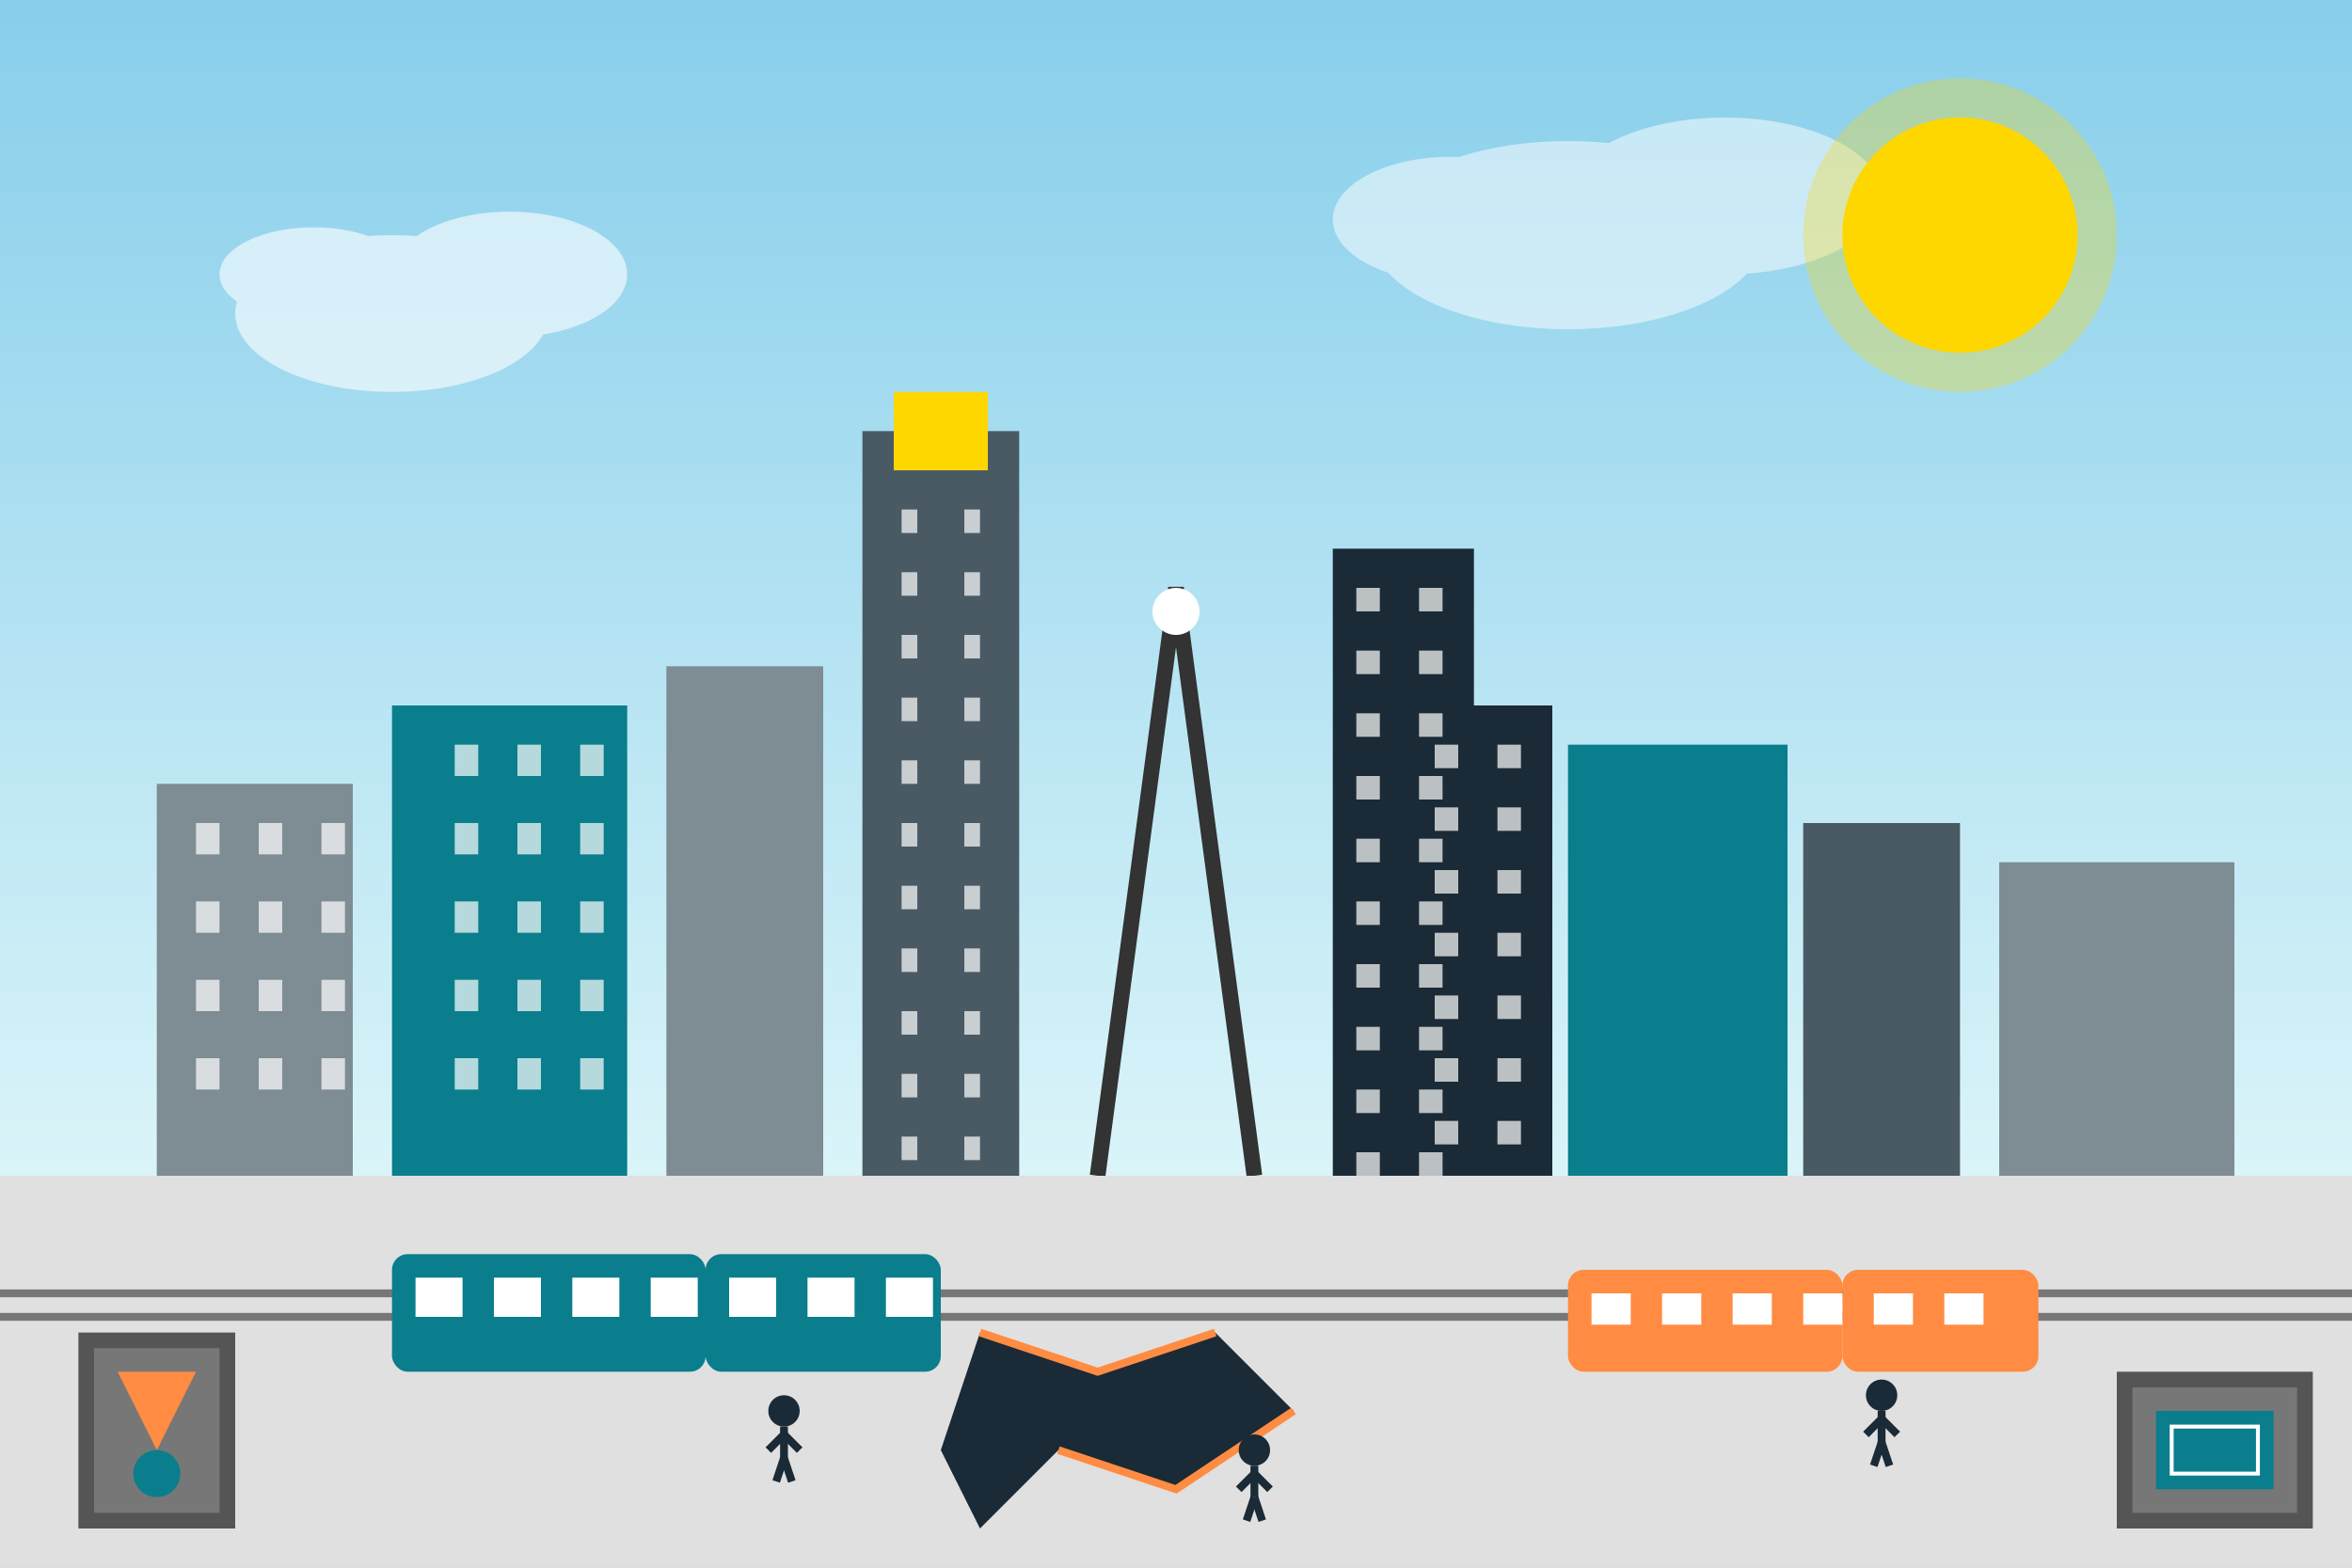 <svg xmlns="http://www.w3.org/2000/svg" viewBox="0 0 300 200" width="300" height="200">
  <rect x="0" y="0" width="300" height="200" fill="#808080" stroke="none"/>
  <!-- Background Sky -->
  <defs>
    <linearGradient id="sky-gradient" x1="0%" y1="0%" x2="0%" y2="80%">
      <stop offset="0%" stop-color="#87CEEB" />
      <stop offset="100%" stop-color="#E0F7FA" />
    </linearGradient>
  </defs>
  <rect width="300" height="200" fill="url(#sky-gradient)" />
  
  <!-- City Skyline -->
  <g transform="translate(0, 50)">
    <!-- Melbourne Skyscrapers -->
    <!-- Eureka Tower -->
    <rect x="110" y="5" width="20" height="95" fill="#4A5A65" />
    <rect x="114" y="0" width="12" height="10" fill="#FFD700" />
    
    <!-- Arts Centre Spire -->
    <path d="M140,100 L150,25 L160,100" fill="none" stroke="#333333" stroke-width="2" />
    <ellipse cx="150" cy="28" rx="3" ry="3" fill="#FFFFFF" />
    
    <!-- Rialto Towers -->
    <rect x="170" y="20" width="18" height="80" fill="#1A2A36" />
    <rect x="180" y="40" width="18" height="60" fill="#1A2A36" />
    
    <!-- Other Buildings -->
    <rect x="20" y="50" width="25" height="50" fill="#7E8C93" />
    <rect x="50" y="40" width="30" height="60" fill="#0A7E8C" />
    <rect x="85" y="35" width="20" height="65" fill="#7E8C93" />
    <rect x="200" y="45" width="28" height="55" fill="#0A7E8C" />
    <rect x="230" y="55" width="20" height="45" fill="#4A5A65" />
    <rect x="255" y="60" width="30" height="40" fill="#7E8C93" />
    
    <!-- Building Windows -->
    <g fill="#FFFFFF" opacity="0.7">
      <!-- Windows for Each Building -->
      <g transform="translate(25, 55)">
        <rect x="0" y="0" width="3" height="4" />
        <rect x="8" y="0" width="3" height="4" />
        <rect x="16" y="0" width="3" height="4" />
        <rect x="0" y="10" width="3" height="4" />
        <rect x="8" y="10" width="3" height="4" />
        <rect x="16" y="10" width="3" height="4" />
        <rect x="0" y="20" width="3" height="4" />
        <rect x="8" y="20" width="3" height="4" />
        <rect x="16" y="20" width="3" height="4" />
        <rect x="0" y="30" width="3" height="4" />
        <rect x="8" y="30" width="3" height="4" />
        <rect x="16" y="30" width="3" height="4" />
      </g>
      
      <g transform="translate(58, 45)">
        <rect x="0" y="0" width="3" height="4" />
        <rect x="8" y="0" width="3" height="4" />
        <rect x="16" y="0" width="3" height="4" />
        <rect x="0" y="10" width="3" height="4" />
        <rect x="8" y="10" width="3" height="4" />
        <rect x="16" y="10" width="3" height="4" />
        <rect x="0" y="20" width="3" height="4" />
        <rect x="8" y="20" width="3" height="4" />
        <rect x="16" y="20" width="3" height="4" />
        <rect x="0" y="30" width="3" height="4" />
        <rect x="8" y="30" width="3" height="4" />
        <rect x="16" y="30" width="3" height="4" />
        <rect x="0" y="40" width="3" height="4" />
        <rect x="8" y="40" width="3" height="4" />
        <rect x="16" y="40" width="3" height="4" />
      </g>
      
      <!-- Windows for Eureka Tower -->
      <g transform="translate(115, 15)">
        <rect x="0" y="0" width="2" height="3" />
        <rect x="8" y="0" width="2" height="3" />
        <rect x="0" y="8" width="2" height="3" />
        <rect x="8" y="8" width="2" height="3" />
        <rect x="0" y="16" width="2" height="3" />
        <rect x="8" y="16" width="2" height="3" />
        <rect x="0" y="24" width="2" height="3" />
        <rect x="8" y="24" width="2" height="3" />
        <rect x="0" y="32" width="2" height="3" />
        <rect x="8" y="32" width="2" height="3" />
        <rect x="0" y="40" width="2" height="3" />
        <rect x="8" y="40" width="2" height="3" />
        <rect x="0" y="48" width="2" height="3" />
        <rect x="8" y="48" width="2" height="3" />
        <rect x="0" y="56" width="2" height="3" />
        <rect x="8" y="56" width="2" height="3" />
        <rect x="0" y="64" width="2" height="3" />
        <rect x="8" y="64" width="2" height="3" />
        <rect x="0" y="72" width="2" height="3" />
        <rect x="8" y="72" width="2" height="3" />
        <rect x="0" y="80" width="2" height="3" />
        <rect x="8" y="80" width="2" height="3" />
      </g>
      
      <!-- Windows for Rialto Towers -->
      <g transform="translate(173, 25)">
        <rect x="0" y="0" width="3" height="3" />
        <rect x="8" y="0" width="3" height="3" />
        <rect x="0" y="8" width="3" height="3" />
        <rect x="8" y="8" width="3" height="3" />
        <rect x="0" y="16" width="3" height="3" />
        <rect x="8" y="16" width="3" height="3" />
        <rect x="0" y="24" width="3" height="3" />
        <rect x="8" y="24" width="3" height="3" />
        <rect x="0" y="32" width="3" height="3" />
        <rect x="8" y="32" width="3" height="3" />
        <rect x="0" y="40" width="3" height="3" />
        <rect x="8" y="40" width="3" height="3" />
        <rect x="0" y="48" width="3" height="3" />
        <rect x="8" y="48" width="3" height="3" />
        <rect x="0" y="56" width="3" height="3" />
        <rect x="8" y="56" width="3" height="3" />
        <rect x="0" y="64" width="3" height="3" />
        <rect x="8" y="64" width="3" height="3" />
        <rect x="0" y="72" width="3" height="3" />
        <rect x="8" y="72" width="3" height="3" />
      </g>
      
      <g transform="translate(183, 45)">
        <rect x="0" y="0" width="3" height="3" />
        <rect x="8" y="0" width="3" height="3" />
        <rect x="0" y="8" width="3" height="3" />
        <rect x="8" y="8" width="3" height="3" />
        <rect x="0" y="16" width="3" height="3" />
        <rect x="8" y="16" width="3" height="3" />
        <rect x="0" y="24" width="3" height="3" />
        <rect x="8" y="24" width="3" height="3" />
        <rect x="0" y="32" width="3" height="3" />
        <rect x="8" y="32" width="3" height="3" />
        <rect x="0" y="40" width="3" height="3" />
        <rect x="8" y="40" width="3" height="3" />
        <rect x="0" y="48" width="3" height="3" />
        <rect x="8" y="48" width="3" height="3" />
      </g>
    </g>
  </g>
  
  <!-- Street Level -->
  <rect x="0" y="150" width="300" height="50" fill="#E0E0E0" />
  
  <!-- Tram Tracks -->
  <line x1="0" y1="165" x2="300" y2="165" stroke="#777777" stroke-width="1" />
  <line x1="0" y1="168" x2="300" y2="168" stroke="#777777" stroke-width="1" />
  
  <!-- Melbourne Trams -->
  <g transform="translate(50, 160)">
    <rect x="0" y="0" width="40" height="15" rx="2" fill="#0A7E8C" />
    <rect x="40" y="0" width="30" height="15" rx="2" fill="#0A7E8C" />
    <rect x="3" y="3" width="6" height="5" fill="#FFFFFF" />
    <rect x="13" y="3" width="6" height="5" fill="#FFFFFF" />
    <rect x="23" y="3" width="6" height="5" fill="#FFFFFF" />
    <rect x="33" y="3" width="6" height="5" fill="#FFFFFF" />
    <rect x="43" y="3" width="6" height="5" fill="#FFFFFF" />
    <rect x="53" y="3" width="6" height="5" fill="#FFFFFF" />
    <rect x="63" y="3" width="6" height="5" fill="#FFFFFF" />
  </g>
  
  <g transform="translate(200, 162)">
    <rect x="0" y="0" width="35" height="13" rx="2" fill="#FF8C42" />
    <rect x="35" y="0" width="25" height="13" rx="2" fill="#FF8C42" />
    <rect x="3" y="3" width="5" height="4" fill="#FFFFFF" />
    <rect x="12" y="3" width="5" height="4" fill="#FFFFFF" />
    <rect x="21" y="3" width="5" height="4" fill="#FFFFFF" />
    <rect x="30" y="3" width="5" height="4" fill="#FFFFFF" />
    <rect x="39" y="3" width="5" height="4" fill="#FFFFFF" />
    <rect x="48" y="3" width="5" height="4" fill="#FFFFFF" />
  </g>
  
  <!-- Street Art / Laneways -->
  <g transform="translate(10, 170)">
    <rect x="0" y="0" width="20" height="25" fill="#555555" />
    <rect x="2" y="2" width="16" height="21" fill="#777777" />
    <path d="M5,5 L15,5 L10,15 Z" fill="#FF8C42" />
    <circle cx="10" cy="18" r="3" fill="#0A7E8C" />
  </g>
  
  <g transform="translate(270, 175)">
    <rect x="0" y="0" width="25" height="20" fill="#555555" />
    <rect x="2" y="2" width="21" height="16" fill="#777777" />
    <rect x="5" y="5" width="15" height="10" fill="#0A7E8C" />
    <path d="M7,7 L18,7 L18,13 L7,13 Z" fill="none" stroke="#FFFFFF" stroke-width="0.5" />
  </g>
  
  <!-- Federation Square Inspired Element -->
  <g transform="translate(125, 170)">
    <path d="M0,0 L15,5 L30,0 L40,10 L25,20 L10,15 L0,25 L-5,15 Z" fill="#1A2A36" />
    <path d="M0,0 L15,5 L30,0" fill="none" stroke="#FF8C42" stroke-width="1" />
    <path d="M40,10 L25,20 L10,15" fill="none" stroke="#FF8C42" stroke-width="1" />
  </g>
  
  <!-- People -->
  <g transform="translate(100, 180)">
    <circle cx="0" cy="0" r="2" fill="#1A2A36" />
    <line x1="0" y1="2" x2="0" y2="6" stroke="#1A2A36" stroke-width="1" />
    <line x1="0" y1="3" x2="-2" y2="5" stroke="#1A2A36" stroke-width="1" />
    <line x1="0" y1="3" x2="2" y2="5" stroke="#1A2A36" stroke-width="1" />
    <line x1="0" y1="6" x2="-1" y2="9" stroke="#1A2A36" stroke-width="1" />
    <line x1="0" y1="6" x2="1" y2="9" stroke="#1A2A36" stroke-width="1" />
  </g>
  
  <g transform="translate(160, 185)">
    <circle cx="0" cy="0" r="2" fill="#1A2A36" />
    <line x1="0" y1="2" x2="0" y2="6" stroke="#1A2A36" stroke-width="1" />
    <line x1="0" y1="3" x2="-2" y2="5" stroke="#1A2A36" stroke-width="1" />
    <line x1="0" y1="3" x2="2" y2="5" stroke="#1A2A36" stroke-width="1" />
    <line x1="0" y1="6" x2="-1" y2="9" stroke="#1A2A36" stroke-width="1" />
    <line x1="0" y1="6" x2="1" y2="9" stroke="#1A2A36" stroke-width="1" />
  </g>
  
  <g transform="translate(240, 178)">
    <circle cx="0" cy="0" r="2" fill="#1A2A36" />
    <line x1="0" y1="2" x2="0" y2="6" stroke="#1A2A36" stroke-width="1" />
    <line x1="0" y1="3" x2="-2" y2="5" stroke="#1A2A36" stroke-width="1" />
    <line x1="0" y1="3" x2="2" y2="5" stroke="#1A2A36" stroke-width="1" />
    <line x1="0" y1="6" x2="-1" y2="9" stroke="#1A2A36" stroke-width="1" />
    <line x1="0" y1="6" x2="1" y2="9" stroke="#1A2A36" stroke-width="1" />
  </g>
  
  <!-- Clouds -->
  <g opacity="0.6">
    <ellipse cx="50" cy="40" rx="20" ry="10" fill="#FFFFFF" />
    <ellipse cx="65" cy="35" rx="15" ry="8" fill="#FFFFFF" />
    <ellipse cx="40" cy="35" rx="12" ry="6" fill="#FFFFFF" />
  </g>
  
  <g opacity="0.5">
    <ellipse cx="200" cy="30" rx="25" ry="12" fill="#FFFFFF" />
    <ellipse cx="220" cy="25" rx="20" ry="10" fill="#FFFFFF" />
    <ellipse cx="185" cy="28" rx="15" ry="8" fill="#FFFFFF" />
  </g>
  
  <!-- Sun -->
  <circle cx="250" cy="30" r="15" fill="#FFD700" />
  <circle cx="250" cy="30" r="20" fill="#FFD700" opacity="0.3" />
</svg>